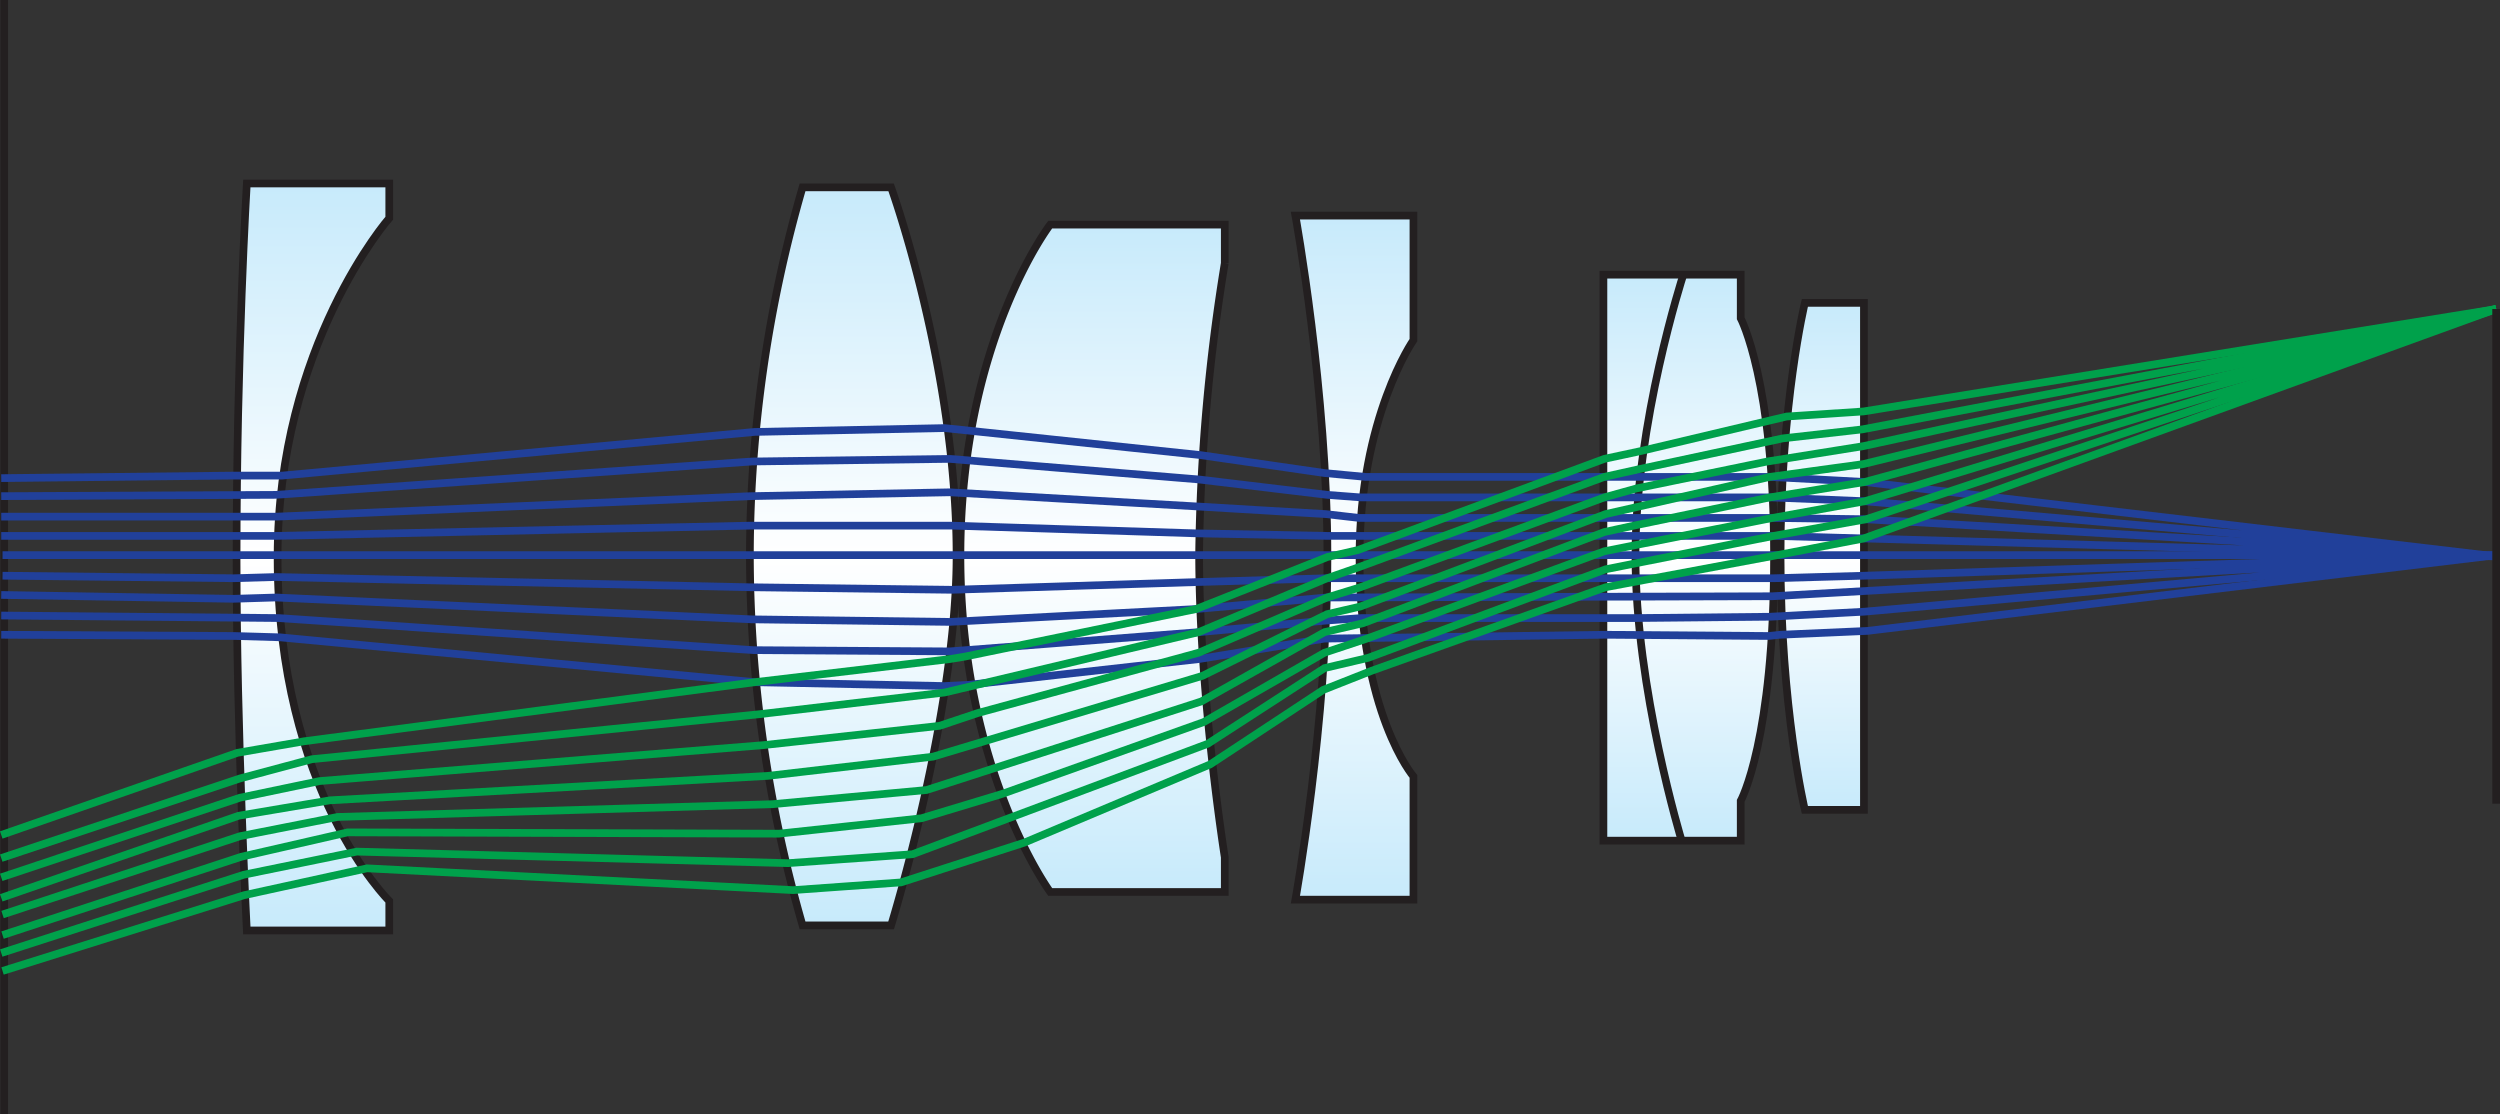<svg xmlns="http://www.w3.org/2000/svg" xmlns:xlink="http://www.w3.org/1999/xlink" viewBox="0 0 324.65 144.67"><rect x="0" y="0" width="324.65" height="144.67" fill="#333333" stroke="none"/><defs><style>.cls-1,.cls-2,.cls-3,.cls-4,.cls-5,.cls-6,.cls-7{stroke:#231f20;}.cls-1,.cls-2,.cls-3,.cls-4,.cls-5,.cls-6,.cls-7,.cls-8,.cls-9{stroke-miterlimit:10;}.cls-1{fill:url(#linear-gradient);}.cls-2{fill:url(#linear-gradient-2);}.cls-3{fill:url(#linear-gradient-3);}.cls-4{fill:url(#linear-gradient-4);}.cls-5{fill:url(#linear-gradient-5);}.cls-6{fill:url(#linear-gradient-6);}.cls-7,.cls-8,.cls-9{fill:none;}.cls-8{stroke:#21409a;}.cls-9{stroke:#00a14b;}</style><linearGradient id="linear-gradient" x1="40.63" y1="120.83" x2="40.63" y2="23.83" gradientUnits="userSpaceOnUse"><stop offset="0" stop-color="#c7eafb"/><stop offset="0.5" stop-color="#fff"/><stop offset="1" stop-color="#c7eafb"/></linearGradient><linearGradient id="linear-gradient-2" x1="110.8" y1="120.17" x2="110.8" y2="24.33" xlink:href="#linear-gradient"/><linearGradient id="linear-gradient-3" x1="141.88" y1="115.83" x2="141.88" y2="29.17" xlink:href="#linear-gradient"/><linearGradient id="linear-gradient-4" x1="175.88" y1="116.83" x2="175.88" y2="28" xlink:href="#linear-gradient"/><linearGradient id="linear-gradient-5" x1="219.3" y1="109.17" x2="219.3" y2="35.67" xlink:href="#linear-gradient"/><linearGradient id="linear-gradient-6" x1="236.63" y1="105.17" x2="236.63" y2="39.33" xlink:href="#linear-gradient"/></defs><g id="Layer_2" data-name="Layer 2"><g id="Layer_1-2" data-name="Layer 1"><path class="cls-1" d="M50.55,120.83H32.05S30.72,95,30.72,72.67c0-26.67,1.33-48.84,1.33-48.84h18.5v4.5s-14.5,16.5-14.5,44c0,30.5,14.5,44.67,14.5,44.67Z"/><path class="cls-2" d="M115.72,120.17h-11.5a174.6,174.6,0,0,1-6.84-48,172.6,172.6,0,0,1,6.84-47.84h11.5s8.5,23.5,8.5,47.84C124.22,92.67,115.72,120.17,115.72,120.17Z"/><path class="cls-3" d="M159.05,115.83H136.38S124.72,100,124.72,72.17s11.66-43,11.66-43h22.67v5a250.88,250.88,0,0,0-3.33,37.66c0,18.67,3.33,39.5,3.33,39.5Z"/><path class="cls-4" d="M183.55,116.83H168.22s4.16-23,4.16-44.5S168.22,28,168.22,28h15.33V44.17s-7,10-7,28.16c0,20.34,7,28.5,7,28.5Z"/><path class="cls-5" d="M226.05,109.17H208.22V35.67h17.83v5.66s4.33,8.17,4.33,30.84c0,24-4.33,31.83-4.33,31.83Z"/><path class="cls-6" d="M242.05,105.17h-7.67s-3.16-13.17-3.16-33,3.16-32.84,3.16-32.84h7.67Z"/><line class="cls-7" x1="0.55" x2="0.55" y2="144.67"/><path class="cls-7" d="M218.55,35.83s-6.17,19-6.17,36.34,6,37,6,37"/><polyline class="cls-8" points="0.16 64.43 35.83 64.26 97.66 59.93 123.33 59.59 155.66 62.26 172.33 64.26 176.66 64.59 229.83 64.59 242.16 65.09 324.16 72.26 242.16 62.59 229.83 61.93 212.83 61.93 177.33 61.93 172 61.43 155.83 59.09 122.66 55.59 98 56.09 36.66 61.76 30.33 61.76 0.16 62.09"/><polyline class="cls-8" points="0.16 69.59 35.83 69.59 97.33 68.26 123.66 68.26 155.33 69.26 172.33 69.59 230.33 69.59 324.16 72.26 242.33 67.43 230.16 67.26 176.5 67.26 172.16 66.76 155.33 65.76 123.33 63.93 97.5 64.43 36 67.09 0.16 67.09"/><polyline class="cls-8" points="0.33 74.76 30.33 75.09 35.83 74.93 97.33 76.26 123.66 76.59 155.33 75.59 172.33 75.09 230.33 75.09 242.16 74.76 324.16 72.09 0.33 72.09"/><polyline class="cls-8" points="0.16 79.93 36.16 80.26 97.83 84.43 123.33 84.59 155.66 82.09 172.16 80.59 176.83 80.26 212.5 80.26 229.83 80.09 242.16 79.43 324.16 72.09 230.16 77.43 172.33 77.59 155.33 79.09 123.33 80.76 97.66 80.43 35.83 77.59 30.33 77.76 0.16 77.26"/><polyline class="cls-8" points="0.16 82.43 30.5 82.59 36.33 82.76 98 88.59 122.66 89.09 125.83 88.93 155.66 85.59 172 82.93 208.33 82.43 229.66 82.59 231.16 82.43 242.5 81.93 324.16 72.09"/><polyline class="cls-9" points="0.16 108.43 30.83 97.76 39.5 96.26 98 88.59 123.33 85.59 125.33 85.26 155.33 79.09 172.38 72.33 176.33 71.43 208.33 59.59 213 58.59 232 54.09 242 53.43 324.15 40.13"/><polyline class="cls-9" points="0.16 113.93 31.16 103.59 41.5 101.43 99.16 96.76 122 94.26 127 92.59 155.66 84.76 172.33 77.59 176.66 76.26 208.33 64.59 212.5 63.43 229.5 59.93 242 57.93 324.15 40.13 241.83 55.76 231.5 56.93 212.83 60.93 208.33 61.93 176.16 73.76 172.33 75.09 155.66 82.09 122.66 89.93 98.5 92.76 40.5 98.59 31.16 101.09 0.16 111.43"/><polyline class="cls-9" points="0.33 118.76 31.16 108.59 43.83 106.09 100.33 104.43 120.33 102.59 156 91.09 172 82.09 177 80.93 208.33 69.09 212.16 68.26 229.83 64.59 242.16 62.59 324.15 40.13 242 60.26 229.83 61.93 208.5 66.76 176.66 78.76 172.33 79.76 156.16 87.76 127.83 96.26 121.16 98.26 99.66 100.76 42.83 103.93 31 105.93 0.16 116.59"/><polyline class="cls-9" points="0.16 123.76 31.66 113.59 46.33 110.59 102.33 112.09 118.5 110.93 156.83 96.59 172 86.76 177.66 85.43 208.5 73.93 230.33 69.59 242.33 67.43 324.15 40.13 242.16 65.09 230.16 67.26 208.33 71.59 177.5 82.93 172 84.76 156.33 93.76 130.16 103.09 119.66 106.26 101.16 108.26 45.16 108.09 31.33 111.26 0.33 121.43"/><polyline class="cls-9" points="0.33 126.09 31.66 116.26 47.66 112.76 103 115.59 117 114.59 133 109.43 157.16 99.26 171.83 89.59 178.16 87.09 208.5 76.26 230.38 72.17 242 69.93 324.15 40.13"/><line class="cls-7" x1="324.15" y1="40.13" x2="324.15" y2="104.37"/></g></g></svg>